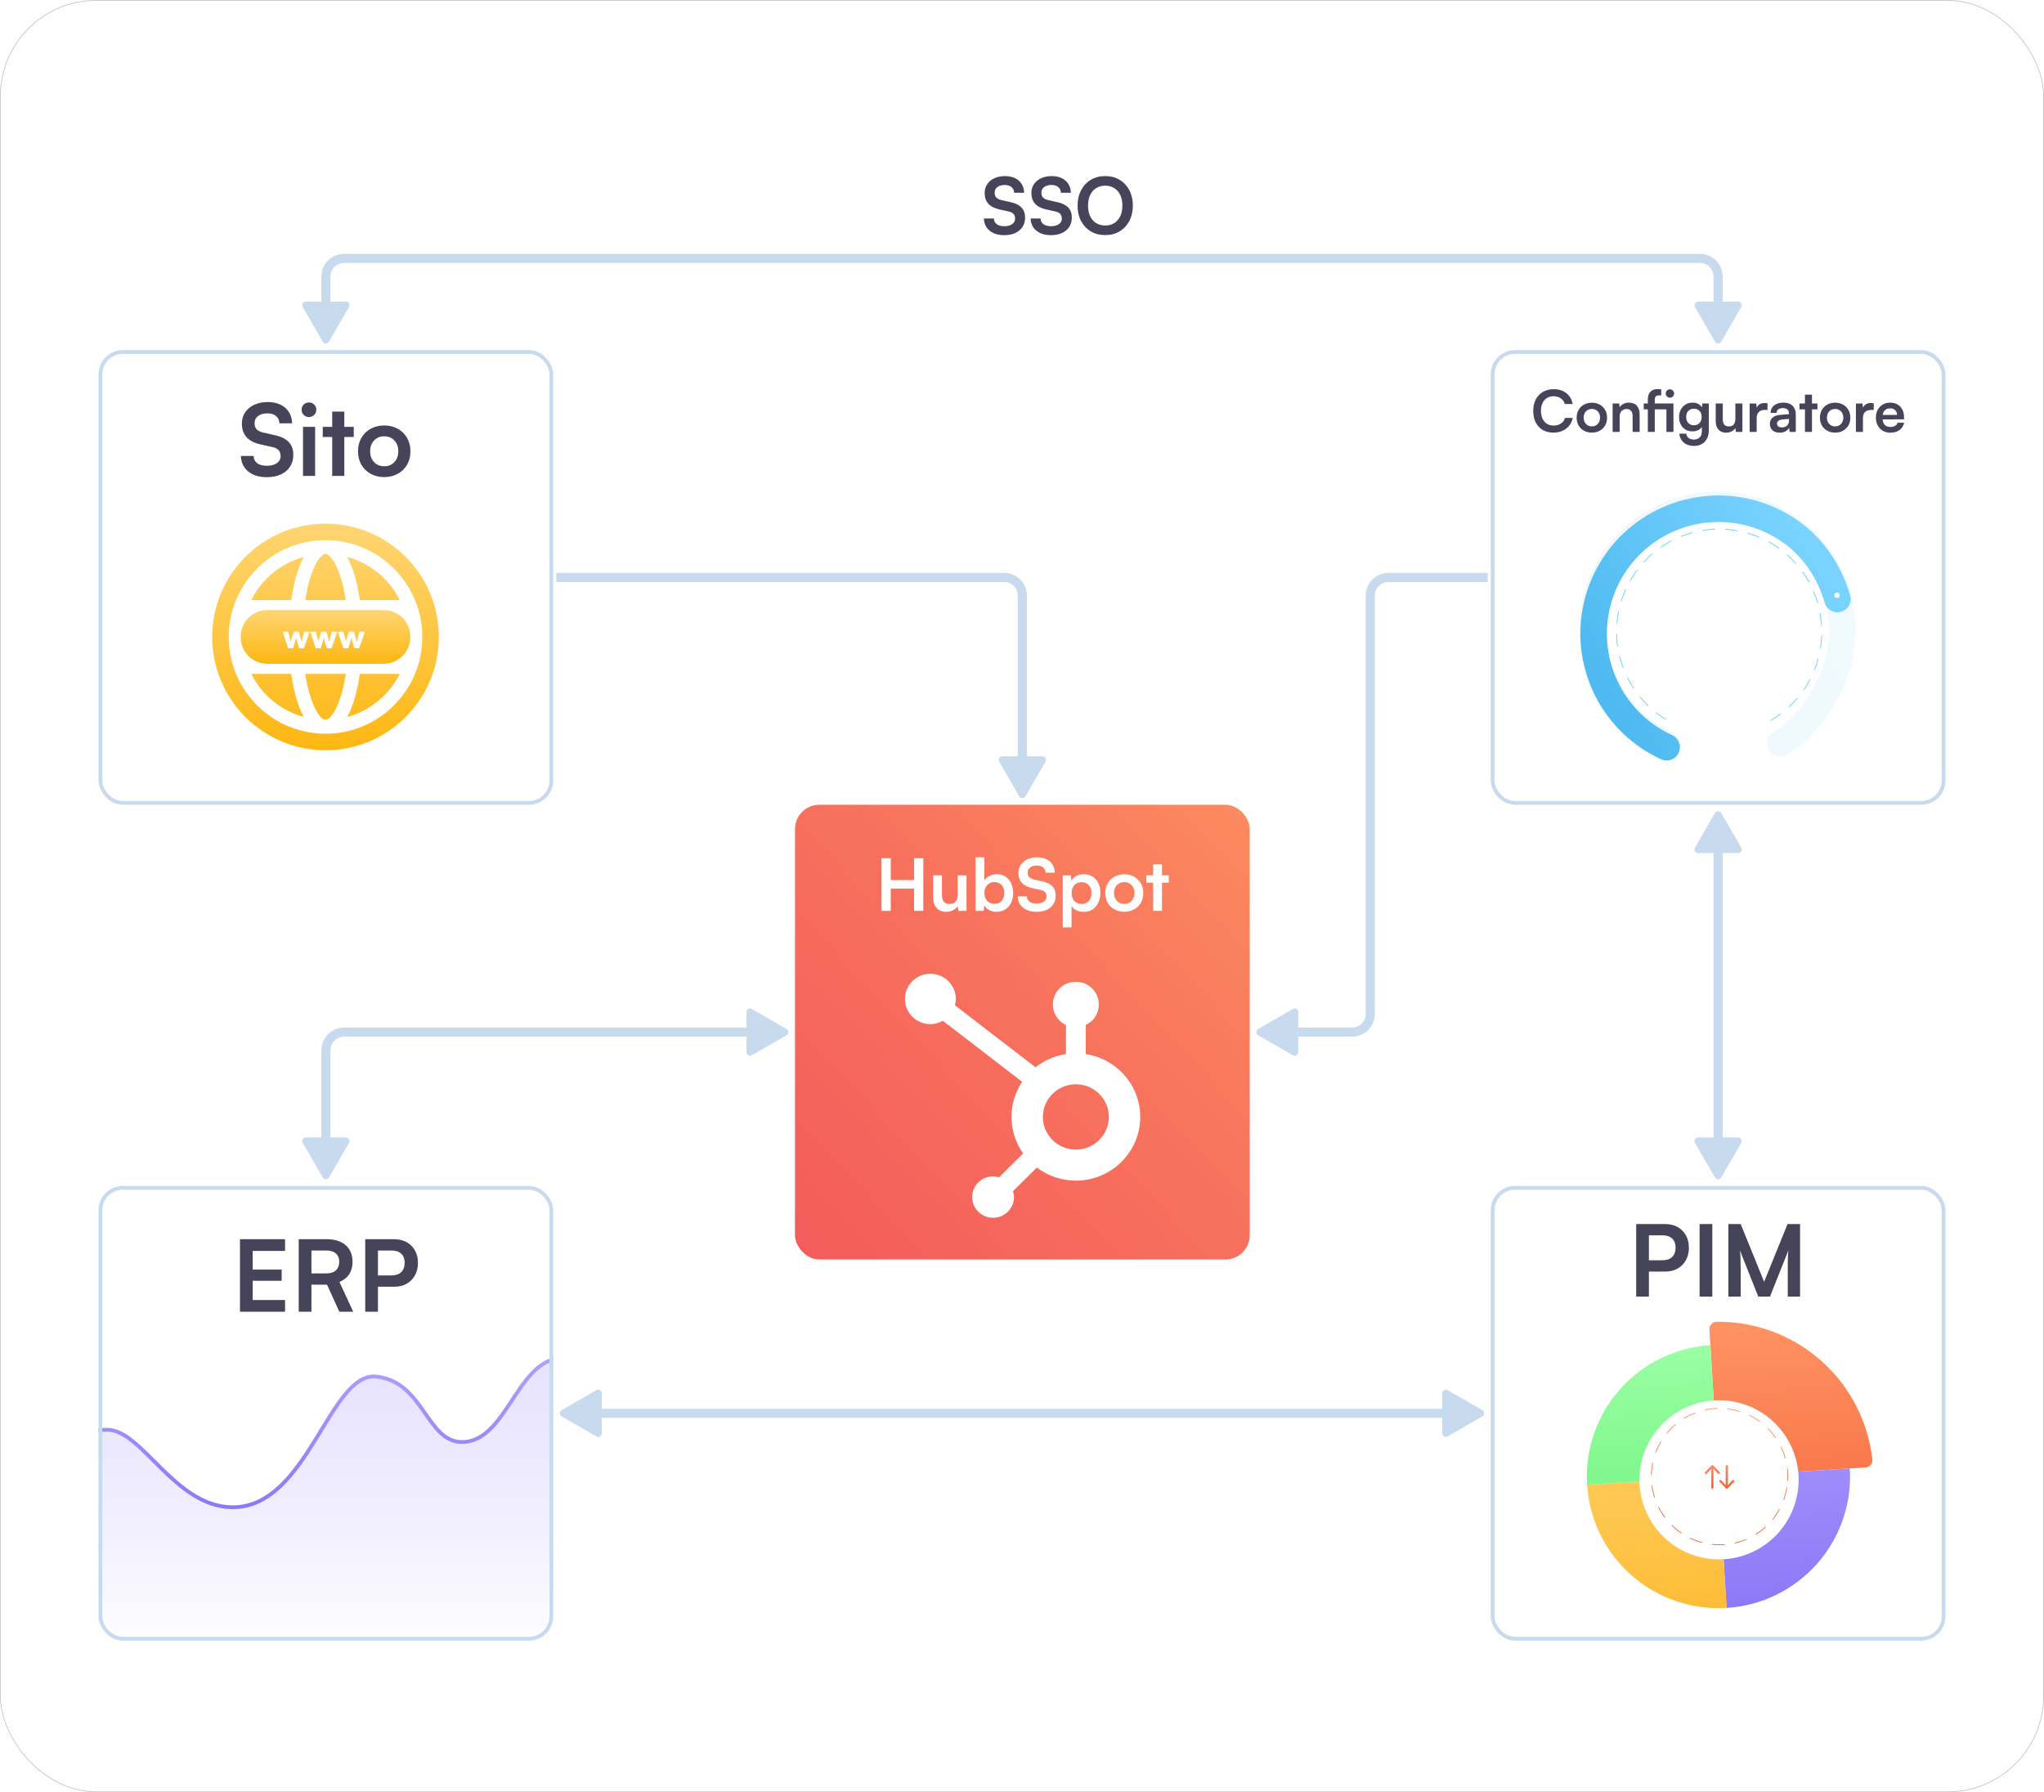 <svg width="2697" height="2365" viewBox="0 0 2697 2365" fill="none" xmlns="http://www.w3.org/2000/svg">
<rect x="0.5" y="0.5" width="2696" height="2364" rx="126.5" fill="white"/>
<rect x="0.5" y="0.5" width="2696" height="2364" rx="126.5" stroke="#C5C5C5"/>
<rect x="1049" y="1062" width="600" height="600" rx="32" fill="url(#paint0_linear_1558_1051)"/>
<path d="M1175.32 1202H1163.16V1132.55H1175.32V1161.34H1206.1V1132.55H1218.26V1202H1206.1V1172.55H1175.32V1202ZM1263.69 1155.07H1275.28V1202H1264.54L1263.69 1195.73C1262.3 1197.95 1260.21 1199.75 1257.42 1201.14C1254.63 1202.54 1251.66 1203.24 1248.49 1203.24C1243.11 1203.24 1238.89 1201.52 1235.85 1198.1C1232.81 1194.68 1231.29 1190.12 1231.29 1184.42V1155.07H1242.88V1180.34C1242.88 1184.77 1243.74 1187.97 1245.45 1189.93C1247.16 1191.9 1249.63 1192.88 1252.86 1192.88C1256.53 1192.88 1259.26 1191.8 1261.03 1189.65C1262.8 1187.43 1263.69 1184.11 1263.69 1179.67V1155.07ZM1297.99 1202H1287.25V1131.32H1298.84V1161.91C1300.36 1159.25 1302.58 1157.22 1305.49 1155.83C1308.4 1154.37 1311.67 1153.64 1315.28 1153.64C1319.77 1153.64 1323.6 1154.72 1326.77 1156.87C1330 1158.96 1332.47 1161.91 1334.18 1165.71C1335.95 1169.51 1336.84 1173.91 1336.84 1178.91C1336.84 1183.66 1335.92 1187.88 1334.09 1191.55C1332.25 1195.22 1329.65 1198.1 1326.3 1200.19C1322.94 1202.22 1319.01 1203.24 1314.52 1203.24C1311.03 1203.24 1307.87 1202.47 1305.02 1200.95C1302.23 1199.43 1300.14 1197.34 1298.75 1194.68L1297.99 1202ZM1298.94 1178.34C1298.94 1181.13 1299.47 1183.63 1300.55 1185.85C1301.63 1188 1303.15 1189.68 1305.11 1190.88C1307.14 1192.02 1309.48 1192.59 1312.14 1192.59C1314.86 1192.59 1317.21 1191.99 1319.17 1190.79C1321.13 1189.59 1322.62 1187.91 1323.64 1185.75C1324.65 1183.6 1325.16 1181.13 1325.16 1178.34C1325.16 1175.56 1324.65 1173.09 1323.64 1170.93C1322.62 1168.78 1321.13 1167.1 1319.17 1165.9C1317.21 1164.63 1314.86 1164 1312.14 1164C1309.48 1164 1307.14 1164.63 1305.11 1165.9C1303.15 1167.1 1301.63 1168.78 1300.55 1170.93C1299.47 1173.02 1298.94 1175.49 1298.94 1178.34ZM1343.79 1151.93C1343.79 1147.88 1344.83 1144.3 1346.92 1141.2C1349.01 1138.1 1351.9 1135.69 1355.57 1133.98C1359.31 1132.21 1363.61 1131.32 1368.49 1131.32C1373.18 1131.32 1377.23 1132.14 1380.65 1133.79C1384.13 1135.44 1386.82 1137.78 1388.72 1140.82C1390.69 1143.86 1391.73 1147.47 1391.86 1151.65H1379.7C1379.57 1148.67 1378.5 1146.36 1376.47 1144.71C1374.44 1143 1371.72 1142.15 1368.3 1142.15C1364.56 1142.15 1361.55 1143 1359.27 1144.71C1357.06 1146.36 1355.95 1148.64 1355.95 1151.55C1355.95 1154.02 1356.61 1155.99 1357.94 1157.44C1359.34 1158.84 1361.49 1159.88 1364.4 1160.58L1375.33 1163.05C1381.28 1164.32 1385.72 1166.5 1388.63 1169.6C1391.54 1172.64 1393 1176.76 1393 1181.95C1393 1186.2 1391.95 1189.93 1389.86 1193.16C1387.77 1196.39 1384.8 1198.9 1380.93 1200.67C1377.13 1202.38 1372.67 1203.24 1367.54 1203.24C1362.66 1203.24 1358.39 1202.41 1354.71 1200.76C1351.04 1199.05 1348.16 1196.68 1346.07 1193.64C1344.04 1190.6 1342.97 1187.02 1342.84 1182.9H1355C1355.06 1185.82 1356.2 1188.13 1358.42 1189.84C1360.7 1191.49 1363.77 1192.31 1367.63 1192.31C1371.69 1192.31 1374.89 1191.49 1377.23 1189.84C1379.64 1188.13 1380.84 1185.88 1380.84 1183.09C1380.84 1180.69 1380.21 1178.79 1378.94 1177.39C1377.67 1175.94 1375.61 1174.92 1372.76 1174.35L1361.74 1171.88C1355.85 1170.62 1351.39 1168.34 1348.35 1165.04C1345.31 1161.69 1343.79 1157.32 1343.79 1151.93ZM1402.29 1223.76V1155.07H1413.02L1413.78 1162.19C1415.18 1159.47 1417.33 1157.38 1420.24 1155.92C1423.16 1154.4 1426.36 1153.64 1429.84 1153.64C1434.34 1153.64 1438.2 1154.66 1441.43 1156.68C1444.72 1158.71 1447.29 1161.53 1449.12 1165.14C1450.96 1168.75 1451.88 1173.02 1451.88 1177.96C1451.88 1182.84 1451.02 1187.18 1449.31 1190.98C1447.6 1194.78 1445.1 1197.79 1441.81 1200C1438.58 1202.16 1434.62 1203.24 1429.93 1203.24C1426.45 1203.24 1423.25 1202.57 1420.34 1201.24C1417.49 1199.91 1415.34 1198.07 1413.88 1195.73V1223.76H1402.29ZM1413.97 1178.53C1413.97 1181.32 1414.51 1183.79 1415.59 1185.94C1416.67 1188.1 1418.19 1189.81 1420.15 1191.07C1422.18 1192.28 1424.52 1192.88 1427.18 1192.88C1429.9 1192.88 1432.25 1192.28 1434.21 1191.07C1436.17 1189.81 1437.66 1188.1 1438.67 1185.94C1439.69 1183.79 1440.19 1181.32 1440.19 1178.53C1440.19 1175.75 1439.69 1173.28 1438.67 1171.12C1437.66 1168.97 1436.17 1167.29 1434.21 1166.09C1432.25 1164.82 1429.9 1164.19 1427.18 1164.19C1424.52 1164.19 1422.18 1164.79 1420.15 1165.99C1418.19 1167.2 1416.67 1168.88 1415.59 1171.03C1414.51 1173.18 1413.97 1175.68 1413.97 1178.53ZM1458.35 1178.44C1458.35 1173.56 1459.43 1169.29 1461.58 1165.61C1463.74 1161.88 1466.71 1158.96 1470.51 1156.87C1474.31 1154.78 1478.62 1153.74 1483.43 1153.74C1488.31 1153.74 1492.62 1154.78 1496.35 1156.87C1500.15 1158.96 1503.13 1161.88 1505.28 1165.61C1507.44 1169.29 1508.51 1173.56 1508.51 1178.44C1508.51 1183.32 1507.44 1187.62 1505.28 1191.36C1503.13 1195.03 1500.15 1197.91 1496.35 1200C1492.62 1202.09 1488.31 1203.14 1483.43 1203.14C1478.62 1203.14 1474.31 1202.09 1470.51 1200C1466.71 1197.91 1463.74 1195.03 1461.58 1191.36C1459.43 1187.62 1458.35 1183.32 1458.35 1178.44ZM1469.94 1178.44C1469.94 1181.29 1470.51 1183.79 1471.65 1185.94C1472.86 1188.1 1474.44 1189.78 1476.4 1190.98C1478.43 1192.18 1480.77 1192.78 1483.43 1192.78C1486.09 1192.78 1488.44 1192.18 1490.46 1190.98C1492.49 1189.78 1494.07 1188.1 1495.21 1185.94C1496.35 1183.79 1496.92 1181.29 1496.92 1178.44C1496.92 1175.53 1496.35 1173.02 1495.21 1170.93C1494.07 1168.78 1492.49 1167.1 1490.46 1165.9C1488.44 1164.7 1486.09 1164.09 1483.43 1164.09C1480.77 1164.09 1478.43 1164.7 1476.4 1165.9C1474.44 1167.1 1472.86 1168.78 1471.65 1170.93C1470.51 1173.02 1469.94 1175.53 1469.94 1178.44ZM1512.58 1155.07H1542.22V1164.76H1512.58V1155.07ZM1533.2 1202H1521.61V1140.44H1533.2V1202Z" fill="white"/>
<g clip-path="url(#clip0_1558_1051)">
<path fill-rule="evenodd" clip-rule="evenodd" d="M1419.56 1517.01C1395.51 1517.01 1376.02 1497.72 1376.02 1473.92C1376.02 1450.12 1395.51 1430.82 1419.56 1430.82C1443.62 1430.82 1463.11 1450.12 1463.11 1473.92C1463.11 1497.72 1443.62 1517.01 1419.56 1517.01ZM1432.6 1390.95V1352.62C1442.71 1347.89 1449.8 1337.77 1449.8 1326.02V1325.13C1449.8 1308.92 1436.39 1295.66 1420.01 1295.66H1419.12C1402.73 1295.66 1389.33 1308.92 1389.33 1325.13V1326.02C1389.33 1337.77 1396.41 1347.89 1406.52 1352.62V1390.95C1391.47 1393.26 1377.71 1399.4 1366.37 1408.44L1260 1326.57C1260.71 1323.9 1261.2 1321.15 1261.2 1318.27C1261.22 1299.91 1246.2 1285 1227.64 1284.97C1209.09 1284.95 1194.02 1299.82 1194 1318.18C1193.98 1336.55 1209 1351.45 1227.56 1351.48C1233.6 1351.48 1239.2 1349.78 1244.11 1347.02L1348.73 1427.57C1339.84 1440.86 1334.62 1456.78 1334.62 1473.92C1334.62 1491.86 1340.35 1508.46 1350.03 1522.11L1318.21 1553.6C1315.7 1552.85 1313.09 1552.33 1310.33 1552.33C1295.08 1552.33 1282.71 1564.56 1282.71 1579.65C1282.71 1594.74 1295.08 1606.97 1310.33 1606.97C1325.58 1606.97 1337.94 1594.74 1337.94 1579.65C1337.94 1576.92 1337.41 1574.34 1336.65 1571.85L1368.13 1540.7C1382.41 1551.49 1400.2 1557.97 1419.56 1557.97C1466.48 1557.97 1504.5 1520.34 1504.5 1473.92C1504.5 1431.89 1473.3 1397.18 1432.6 1390.95Z" fill="white"/>
</g>
<g clip-path="url(#clip1_1558_1051)">
<rect x="130" y="1565" width="600" height="600" rx="32" fill="white"/>
<path d="M376.109 1731H316.635V1635.24H376.109V1650.7H327.508L333.403 1645.33V1675.32H371.655V1690.13H333.403V1720.91L327.508 1715.54H376.109V1731ZM410.929 1731H394.161V1635.24H430.71C441.539 1635.24 449.967 1637.86 455.993 1643.1C462.106 1648.34 465.163 1655.67 465.163 1665.11C465.163 1671.48 463.678 1676.94 460.709 1681.48C457.827 1685.94 453.547 1689.34 447.871 1691.7L466.08 1731H447.74L431.496 1695.24H410.929V1731ZM410.929 1650.17V1680.43H430.71C436.037 1680.43 440.185 1679.08 443.155 1676.37C446.124 1673.67 447.609 1669.91 447.609 1665.11C447.609 1660.3 446.124 1656.64 443.155 1654.1C440.185 1651.48 436.037 1650.17 430.71 1650.17H410.929ZM498.689 1635.24V1731H481.921V1635.24H498.689ZM519.78 1697.99H494.628V1683.05H516.243C522.007 1683.05 526.373 1681.61 529.343 1678.73C532.399 1675.76 533.928 1671.66 533.928 1666.42C533.928 1661.18 532.399 1657.16 529.343 1654.36C526.373 1651.57 522.094 1650.17 516.505 1650.17H493.056V1635.24H519.78C526.242 1635.24 531.832 1636.55 536.548 1639.17C541.264 1641.79 544.932 1645.46 547.552 1650.17C550.172 1654.8 551.482 1660.26 551.482 1666.55C551.482 1672.66 550.172 1678.12 547.552 1682.92C544.932 1687.64 541.264 1691.35 536.548 1694.06C531.832 1696.68 526.242 1697.99 519.78 1697.99Z" fill="#454459"/>
<path d="M141.912 1887.1C87 1887.1 38 1929.54 38 1929.54V2183H822V1833.13C822 1833.13 796.52 1803.3 756.227 1793.64C683.602 1776.23 673.466 1903.34 609.667 1903.34C562.805 1903.34 559.568 1823.91 497.084 1816.67C434.6 1809.43 406.414 1991.83 305.685 1989.78C230.228 1988.24 184.347 1887.1 141.912 1887.1Z" fill="url(#paint1_linear_1558_1051)"/>
<path d="M39 1928.67C39 1928.67 86.712 1886.72 141.645 1886.72C187.365 1886.72 229.996 1987.45 305.483 1988.98C406.251 1991.03 434.448 1809.36 496.956 1816.58C559.465 1823.79 562.703 1902.9 609.583 1902.9C673.408 1902.9 683.548 1776.29 756.202 1793.63C796.51 1803.25 822 1832.96 822 1832.96" stroke="url(#paint2_linear_1558_1051)" stroke-width="5" stroke-linecap="round"/>
</g>
<rect x="132.5" y="1567.5" width="595" height="595" rx="29.5" stroke="#C8DAEE" stroke-width="5"/>
<rect x="132.5" y="464.5" width="595" height="595" rx="29.5" fill="white"/>
<rect x="132.5" y="464.5" width="595" height="595" rx="29.5" stroke="#C8DAEE" stroke-width="5"/>
<path d="M319.141 558.963C319.141 553.374 320.582 548.439 323.464 544.16C326.346 539.881 330.319 536.562 335.385 534.204C340.537 531.759 346.476 530.536 353.201 530.536C359.663 530.536 365.253 531.671 369.969 533.942C374.772 536.213 378.484 539.444 381.104 543.636C383.811 547.828 385.252 552.806 385.427 558.57H368.659C368.484 554.465 366.999 551.278 364.205 549.007C361.41 546.649 357.655 545.47 352.939 545.47C347.786 545.47 343.638 546.649 340.494 549.007C337.437 551.278 335.909 554.422 335.909 558.439C335.909 561.845 336.826 564.552 338.66 566.561C340.581 568.482 343.55 569.923 347.568 570.884L362.633 574.29C370.842 576.037 376.955 579.05 380.973 583.329C384.99 587.521 386.999 593.198 386.999 600.359C386.999 606.21 385.558 611.363 382.676 615.817C379.794 620.271 375.689 623.721 370.362 626.166C365.122 628.524 358.965 629.703 351.891 629.703C345.166 629.703 339.271 628.568 334.206 626.297C329.14 623.939 325.167 620.664 322.285 616.472C319.49 612.28 318.005 607.346 317.831 601.669H334.599C334.686 605.686 336.258 608.874 339.315 611.232C342.459 613.503 346.694 614.638 352.022 614.638C357.611 614.638 362.021 613.503 365.253 611.232C368.571 608.874 370.231 605.774 370.231 601.931C370.231 598.612 369.357 595.992 367.611 594.071C365.864 592.062 363.026 590.665 359.096 589.879L343.9 586.473C335.778 584.726 329.621 581.582 325.429 577.041C321.237 572.412 319.141 566.386 319.141 558.963ZM399.81 628V563.286H415.792V628H399.81ZM407.67 550.317C404.963 550.317 402.648 549.4 400.727 547.566C398.893 545.645 397.976 543.33 397.976 540.623C397.976 537.916 398.893 535.645 400.727 533.811C402.648 531.977 404.963 531.06 407.67 531.06C410.377 531.06 412.648 531.977 414.482 533.811C416.403 535.645 417.364 537.916 417.364 540.623C417.364 543.33 416.403 545.645 414.482 547.566C412.648 549.4 410.377 550.317 407.67 550.317ZM425.885 563.286H466.757V576.648H425.885V563.286ZM454.312 628H438.33V543.112H454.312V628ZM472.385 595.512C472.385 588.787 473.87 582.892 476.839 577.827C479.808 572.674 483.913 568.657 489.153 565.775C494.393 562.893 500.332 561.452 506.969 561.452C513.694 561.452 519.632 562.893 524.785 565.775C530.025 568.657 534.13 572.674 537.099 577.827C540.068 582.892 541.553 588.787 541.553 595.512C541.553 602.237 540.068 608.175 537.099 613.328C534.13 618.393 530.025 622.367 524.785 625.249C519.632 628.131 513.694 629.572 506.969 629.572C500.332 629.572 494.393 628.131 489.153 625.249C483.913 622.367 479.808 618.393 476.839 613.328C473.87 608.175 472.385 602.237 472.385 595.512ZM488.367 595.512C488.367 599.442 489.153 602.892 490.725 605.861C492.384 608.83 494.568 611.145 497.275 612.804C500.07 614.463 503.301 615.293 506.969 615.293C510.637 615.293 513.868 614.463 516.663 612.804C519.458 611.145 521.641 608.83 523.213 605.861C524.785 602.892 525.571 599.442 525.571 595.512C525.571 591.495 524.785 588.045 523.213 585.163C521.641 582.194 519.458 579.879 516.663 578.22C513.868 576.561 510.637 575.731 506.969 575.731C503.301 575.731 500.07 576.561 497.275 578.22C494.568 579.879 492.384 582.194 490.725 585.163C489.153 588.045 488.367 591.495 488.367 595.512Z" fill="#454459"/>
<g clip-path="url(#clip2_1558_1051)" filter="url(#filter0_i_1558_1051)">
<path d="M429.511 996.022C512.083 996.022 579.022 929.083 579.022 846.511C579.022 763.938 512.083 697 429.511 697C346.938 697 280 763.938 280 846.511C280 929.083 346.938 996.022 429.511 996.022Z" fill="url(#paint3_linear_1558_1051)"/>
<path d="M550.108 888.524C554.697 875.359 557.218 861.225 557.218 846.509C557.218 831.792 554.719 817.658 550.108 804.493C550 804.105 549.871 803.717 549.699 803.351C531.966 754.117 484.779 718.803 429.491 718.803C374.203 718.803 327.038 754.096 309.305 803.329C309.154 803.696 309.003 804.084 308.895 804.471C304.306 817.636 301.785 831.771 301.785 846.487C301.785 861.203 304.285 875.338 308.895 888.503C309.003 888.89 309.132 889.278 309.305 889.644C327.038 938.878 374.224 974.193 429.512 974.193C484.801 974.193 531.987 938.878 549.72 889.644C549.892 889.278 550.022 888.89 550.129 888.503L550.108 888.524ZM429.512 955.921C424.643 955.921 416.8 947.109 410.25 927.458C407.083 917.978 404.562 907.054 402.709 895.182H456.316C454.485 907.054 451.942 917.956 448.775 927.458C442.225 947.13 434.382 955.921 429.512 955.921ZM429.512 737.096C434.382 737.096 442.225 745.908 448.775 765.559C451.942 775.039 454.463 785.963 456.316 797.835H402.709C404.54 785.963 407.083 775.06 410.25 765.559C416.8 745.887 424.643 737.096 429.512 737.096ZM527.484 797.835H474.803C471.55 775.384 465.969 755.238 458.126 740.909C488.507 749.14 513.673 770.169 527.484 797.835ZM400.92 740.909C393.077 755.238 387.497 775.384 384.243 797.835H331.562C345.374 770.169 370.54 749.14 400.92 740.909ZM331.541 895.182H384.222C387.475 917.633 393.056 937.779 400.899 952.108C370.518 943.855 345.352 922.848 331.541 895.182ZM458.105 952.108C465.948 937.779 471.528 917.633 474.782 895.182H527.463C513.651 922.848 488.485 943.877 458.105 952.108Z" fill="white"/>
<path d="M506.39 811.066H352.591C333.254 811.066 317.578 826.742 317.578 846.079V846.92C317.578 866.257 333.254 881.933 352.591 881.933H506.39C525.727 881.933 541.403 866.257 541.403 846.92V846.079C541.403 826.742 525.727 811.066 506.39 811.066Z" fill="url(#paint4_linear_1558_1051)"/>
<path d="M380.144 861.506L373.089 839.595H380.188L382.203 846.738C382.729 848.622 383.211 850.77 383.562 852.961C383.956 850.638 384.175 849.806 385.139 846.738L387.374 839.595H394.298L396.358 846.738C396.577 847.483 397.629 851.558 397.848 852.961C398.111 851.383 399.162 847.527 399.381 846.738L401.485 839.595H408.628L400.959 861.506H394.693L392.589 854.538C391.494 850.945 390.924 848.359 390.792 847.439C390.617 848.359 390.223 850.068 388.82 854.67L386.717 861.506H380.144ZM416.562 861.506L409.506 839.595H416.606L418.621 846.738C419.147 848.622 419.629 850.77 419.98 852.961C420.374 850.638 420.593 849.806 421.557 846.738L423.792 839.595H430.716L432.776 846.738C432.995 847.483 434.046 851.558 434.266 852.961C434.528 851.383 435.58 847.527 435.799 846.738L437.903 839.595H445.046L437.377 861.506H431.11L429.007 854.538C427.911 850.945 427.342 848.359 427.21 847.439C427.035 848.359 426.641 850.068 425.238 854.67L423.135 861.506H416.562ZM452.98 861.506L445.924 839.595H453.023L455.039 846.738C455.565 848.622 456.047 850.77 456.398 852.961C456.792 850.638 457.011 849.806 457.975 846.738L460.21 839.595H467.134L469.194 846.738C469.413 847.483 470.464 851.558 470.683 852.961C470.946 851.383 471.998 847.527 472.217 846.738L474.321 839.595H481.463L473.795 861.506H467.528L465.425 854.538C464.329 850.945 463.76 848.359 463.628 847.439C463.453 848.359 463.059 850.068 461.656 854.67L459.553 861.506H452.98Z" fill="white"/>
</g>
<path d="M1299.22 254.719C1299.22 250.324 1300.36 246.445 1302.62 243.08C1304.89 239.715 1308.01 237.106 1312 235.252C1316.05 233.329 1320.72 232.368 1326 232.368C1331.09 232.368 1335.48 233.261 1339.19 235.046C1342.96 236.831 1345.88 239.372 1347.94 242.668C1350.07 245.964 1351.2 249.878 1351.34 254.41H1338.16C1338.02 251.183 1336.85 248.676 1334.66 246.891C1332.46 245.037 1329.51 244.11 1325.8 244.11C1321.75 244.11 1318.49 245.037 1316.01 246.891C1313.61 248.676 1312.41 251.148 1312.41 254.307C1312.41 256.985 1313.13 259.114 1314.57 260.693C1316.08 262.204 1318.42 263.337 1321.58 264.092L1333.42 266.77C1339.87 268.143 1344.68 270.512 1347.84 273.877C1351 277.173 1352.58 281.636 1352.58 287.267C1352.58 291.868 1351.45 295.919 1349.18 299.421C1346.91 302.923 1343.69 305.635 1339.5 307.558C1335.38 309.412 1330.54 310.339 1324.97 310.339C1319.69 310.339 1315.05 309.446 1311.07 307.661C1307.09 305.807 1303.96 303.232 1301.7 299.936C1299.5 296.64 1298.33 292.76 1298.19 288.297H1311.38C1311.45 291.456 1312.68 293.962 1315.09 295.816C1317.56 297.601 1320.89 298.494 1325.08 298.494C1329.47 298.494 1332.94 297.601 1335.48 295.816C1338.09 293.962 1339.39 291.524 1339.39 288.503C1339.39 285.894 1338.71 283.834 1337.33 282.323C1335.96 280.744 1333.73 279.645 1330.64 279.027L1318.69 276.349C1312.31 274.976 1307.46 272.504 1304.17 268.933C1300.87 265.294 1299.22 260.556 1299.22 254.719ZM1360.88 254.719C1360.88 250.324 1362.02 246.445 1364.28 243.08C1366.55 239.715 1369.67 237.106 1373.66 235.252C1377.71 233.329 1382.38 232.368 1387.66 232.368C1392.74 232.368 1397.14 233.261 1400.85 235.046C1404.62 236.831 1407.54 239.372 1409.6 242.668C1411.73 245.964 1412.86 249.878 1413 254.41H1399.82C1399.68 251.183 1398.51 248.676 1396.32 246.891C1394.12 245.037 1391.17 244.11 1387.46 244.11C1383.41 244.11 1380.14 245.037 1377.67 246.891C1375.27 248.676 1374.07 251.148 1374.07 254.307C1374.07 256.985 1374.79 259.114 1376.23 260.693C1377.74 262.204 1380.08 263.337 1383.23 264.092L1395.08 266.77C1401.53 268.143 1406.34 270.512 1409.5 273.877C1412.66 277.173 1414.24 281.636 1414.24 287.267C1414.24 291.868 1413.1 295.919 1410.84 299.421C1408.57 302.923 1405.34 305.635 1401.16 307.558C1397.04 309.412 1392.2 310.339 1386.63 310.339C1381.35 310.339 1376.71 309.446 1372.73 307.661C1368.75 305.807 1365.62 303.232 1363.36 299.936C1361.16 296.64 1359.99 292.76 1359.85 288.297H1373.04C1373.11 291.456 1374.34 293.962 1376.75 295.816C1379.22 297.601 1382.55 298.494 1386.74 298.494C1391.13 298.494 1394.6 297.601 1397.14 295.816C1399.75 293.962 1401.05 291.524 1401.05 288.503C1401.05 285.894 1400.37 283.834 1398.99 282.323C1397.62 280.744 1395.39 279.645 1392.3 279.027L1380.35 276.349C1373.96 274.976 1369.12 272.504 1365.83 268.933C1362.53 265.294 1360.88 260.556 1360.88 254.719ZM1494.76 271.302C1494.76 278.924 1493.22 285.688 1490.13 291.593C1487.04 297.43 1482.75 301.996 1477.25 305.292C1471.76 308.588 1465.41 310.236 1458.2 310.236C1451.06 310.236 1444.74 308.588 1439.25 305.292C1433.75 301.996 1429.46 297.43 1426.37 291.593C1423.35 285.756 1421.84 279.027 1421.84 271.405C1421.84 263.714 1423.38 256.951 1426.47 251.114C1429.56 245.209 1433.82 240.608 1439.25 237.312C1444.74 234.016 1451.09 232.368 1458.3 232.368C1465.51 232.368 1471.83 234.016 1477.25 237.312C1482.75 240.608 1487.04 245.174 1490.13 251.011C1493.22 256.848 1494.76 263.611 1494.76 271.302ZM1480.96 271.302C1480.96 265.946 1480.03 261.311 1478.18 257.397C1476.33 253.483 1473.72 250.462 1470.35 248.333C1466.99 246.136 1462.97 245.037 1458.3 245.037C1453.7 245.037 1449.68 246.136 1446.25 248.333C1442.88 250.462 1440.28 253.483 1438.42 257.397C1436.57 261.311 1435.64 265.946 1435.64 271.302C1435.64 276.658 1436.57 281.327 1438.42 285.31C1440.28 289.224 1442.88 292.245 1446.25 294.374C1449.68 296.503 1453.7 297.567 1458.3 297.567C1462.97 297.567 1466.99 296.503 1470.35 294.374C1473.72 292.177 1476.33 289.121 1478.18 285.207C1480.03 281.224 1480.96 276.589 1480.96 271.302Z" fill="#454459"/>
<rect x="1969.5" y="1567.5" width="595" height="595" rx="29.5" fill="white"/>
<rect x="1969.5" y="1567.5" width="595" height="595" rx="29.5" stroke="#C8DAEE" stroke-width="5"/>
<path d="M2175.66 1615.24V1711H2158.89V1615.24H2175.66ZM2196.75 1677.99H2171.6V1663.05H2193.21C2198.98 1663.05 2203.34 1661.61 2206.31 1658.73C2209.37 1655.76 2210.9 1651.66 2210.9 1646.42C2210.9 1641.18 2209.37 1637.16 2206.31 1634.36C2203.34 1631.57 2199.07 1630.17 2193.48 1630.17H2170.03V1615.24H2196.75C2203.21 1615.24 2208.8 1616.55 2213.52 1619.17C2218.24 1621.79 2221.9 1625.46 2224.52 1630.17C2227.14 1634.8 2228.45 1640.26 2228.45 1646.55C2228.45 1652.66 2227.14 1658.12 2224.52 1662.92C2221.9 1667.64 2218.24 1671.35 2213.52 1674.06C2208.8 1676.68 2203.21 1677.99 2196.75 1677.99ZM2259.33 1615.24V1711H2242.56V1615.24H2259.33ZM2296.8 1711H2280.55V1615.24H2296.8L2327.71 1691.48L2358.63 1615.24H2375.14V1711H2358.89V1681.52C2358.89 1676.72 2358.89 1672.7 2358.89 1669.47C2358.89 1666.15 2358.94 1663.36 2359.02 1661.09C2359.11 1658.82 2359.2 1656.81 2359.28 1655.06C2359.37 1653.32 2359.55 1651.57 2359.81 1649.82L2335.44 1711H2319.98L2295.75 1649.95C2296.19 1652.84 2296.45 1656.5 2296.54 1660.96C2296.71 1665.41 2296.8 1670.65 2296.8 1676.68V1711Z" fill="#454459"/>
<path d="M2461.36 1936.49C2466.87 1936.15 2471.09 1931.4 2470.48 1925.91C2467.89 1902.62 2461.31 1879.92 2451.01 1858.81C2439.23 1834.71 2422.83 1813.16 2402.73 1795.4C2382.63 1777.64 2359.22 1764.01 2333.85 1755.29C2311.64 1747.66 2288.3 1743.92 2264.87 1744.22C2259.35 1744.29 2255.15 1749.06 2255.49 1754.57L2266.85 1938.48C2267.19 1944 2271.93 1948.19 2277.45 1947.85L2461.36 1936.49Z" fill="url(#paint5_linear_1558_1051)"/>
<path d="M2278.17 2121.81C2324.14 2118.98 2367.11 2097.99 2397.61 2063.47C2428.11 2028.96 2443.65 1983.74 2440.81 1937.76L2267.46 1948.46L2278.17 2121.81Z" fill="url(#paint6_linear_1558_1051)"/>
<path d="M2094.11 1959.17C2096.95 2005.14 2117.94 2048.11 2152.46 2078.61C2186.97 2109.11 2232.19 2124.65 2278.17 2121.81L2267.46 1948.46L2094.11 1959.17Z" fill="url(#paint7_linear_1558_1051)"/>
<path d="M2256.76 1775.11C2234 1776.52 2211.73 1782.4 2191.24 1792.41C2170.74 1802.42 2152.42 1816.37 2137.32 1833.46C2122.22 1850.55 2110.63 1870.45 2103.21 1892.02C2095.8 1913.59 2092.71 1936.4 2094.11 1959.17L2267.46 1948.46L2256.76 1775.11Z" fill="url(#paint8_linear_1558_1051)"/>
<g filter="url(#filter1_d_1558_1051)">
<circle cx="2268.23" cy="1948.77" r="105" transform="rotate(9.469 2268.23 1948.77)" fill="white"/>
</g>
<circle cx="2268.9" cy="1948.51" r="90" transform="rotate(9.469 2268.9 1948.51)" stroke="url(#paint9_linear_1558_1051)" stroke-linecap="round" stroke-dasharray="0 1 14 0 1 14"/>
<path d="M2258.35 1933.85L2249.97 1942.4C2249.69 1942.7 2249.51 1943.13 2249.51 1943.5C2249.51 1944.38 2250.1 1944.98 2250.97 1944.98C2251.4 1944.98 2251.73 1944.83 2252.01 1944.55L2255.47 1940.98L2258.14 1937.89L2257.97 1941.72V1963.06C2257.97 1963.94 2258.59 1964.55 2259.47 1964.55C2260.33 1964.55 2260.94 1963.94 2260.94 1963.06V1941.72L2260.79 1937.89L2263.45 1940.98L2266.92 1944.55C2267.2 1944.83 2267.52 1944.98 2267.95 1944.98C2268.81 1944.98 2269.41 1944.38 2269.41 1943.5C2269.41 1943.13 2269.25 1942.7 2268.95 1942.4L2260.58 1933.85C2259.96 1933.21 2258.99 1933.17 2258.35 1933.85ZM2279.52 1964.07L2287.89 1955.49C2288.19 1955.2 2288.35 1954.77 2288.35 1954.39C2288.35 1953.51 2287.76 1952.93 2286.89 1952.93C2286.46 1952.93 2286.15 1953.06 2285.86 1953.34L2282.41 1956.91L2279.74 1960.02L2279.89 1956.18V1934.85C2279.89 1933.99 2279.27 1933.36 2278.41 1933.36C2277.53 1933.36 2276.92 1933.99 2276.92 1934.85V1956.18L2277.08 1960.02L2274.41 1956.91L2270.96 1953.34C2270.67 1953.06 2270.34 1952.93 2269.93 1952.93C2269.06 1952.93 2268.45 1953.51 2268.45 1954.39C2268.45 1954.77 2268.63 1955.2 2268.93 1955.49L2277.3 1964.07C2277.91 1964.72 2278.87 1964.73 2279.52 1964.07Z" fill="url(#paint10_linear_1558_1051)"/>
<rect x="1969.5" y="464.5" width="595" height="595" rx="29.5" fill="white"/>
<rect x="1969.5" y="464.5" width="595" height="595" rx="29.5" stroke="#C8DAEE" stroke-width="5"/>
<path d="M2049.73 570.912C2044.31 570.912 2039.6 569.747 2035.6 567.416C2031.64 565.035 2028.55 561.716 2026.32 557.46C2024.15 553.153 2023.06 548.087 2023.06 542.26C2023.06 536.484 2024.17 531.443 2026.4 527.136C2028.68 522.829 2031.87 519.485 2035.98 517.104C2040.08 514.723 2044.82 513.532 2050.19 513.532C2054.6 513.532 2058.55 514.343 2062.04 515.964C2065.54 517.585 2068.43 519.865 2070.71 522.804C2072.99 525.692 2074.43 529.137 2075.04 533.14H2064.78C2063.82 529.897 2062.02 527.389 2059.38 525.616C2056.8 523.792 2053.63 522.88 2049.88 522.88C2046.54 522.88 2043.6 523.665 2041.07 525.236C2038.59 526.807 2036.66 529.036 2035.29 531.924C2033.92 534.812 2033.24 538.257 2033.24 542.26C2033.24 546.111 2033.92 549.505 2035.29 552.444C2036.66 555.332 2038.59 557.587 2041.07 559.208C2043.6 560.779 2046.54 561.564 2049.88 561.564C2053.68 561.564 2056.93 560.652 2059.61 558.828C2062.35 557.004 2064.17 554.547 2065.08 551.456H2075.19C2074.48 555.307 2072.94 558.701 2070.56 561.64C2068.23 564.579 2065.26 566.859 2061.66 568.48C2058.12 570.101 2054.14 570.912 2049.73 570.912ZM2080.34 551.152C2080.34 547.251 2081.21 543.831 2082.93 540.892C2084.65 537.903 2087.03 535.572 2090.07 533.9C2093.11 532.228 2096.56 531.392 2100.41 531.392C2104.31 531.392 2107.75 532.228 2110.74 533.9C2113.78 535.572 2116.17 537.903 2117.89 540.892C2119.61 543.831 2120.47 547.251 2120.47 551.152C2120.47 555.053 2119.61 558.499 2117.89 561.488C2116.17 564.427 2113.78 566.732 2110.74 568.404C2107.75 570.076 2104.31 570.912 2100.41 570.912C2096.56 570.912 2093.11 570.076 2090.07 568.404C2087.03 566.732 2084.65 564.427 2082.93 561.488C2081.21 558.499 2080.34 555.053 2080.34 551.152ZM2089.62 551.152C2089.62 553.432 2090.07 555.433 2090.98 557.156C2091.95 558.879 2093.21 560.221 2094.78 561.184C2096.41 562.147 2098.28 562.628 2100.41 562.628C2102.54 562.628 2104.41 562.147 2106.03 561.184C2107.65 560.221 2108.92 558.879 2109.83 557.156C2110.74 555.433 2111.2 553.432 2111.2 551.152C2111.2 548.821 2110.74 546.82 2109.83 545.148C2108.92 543.425 2107.65 542.083 2106.03 541.12C2104.41 540.157 2102.54 539.676 2100.41 539.676C2098.28 539.676 2096.41 540.157 2094.78 541.12C2093.21 542.083 2091.95 543.425 2090.98 545.148C2090.07 546.82 2089.62 548.821 2089.62 551.152ZM2137.09 570H2127.82V532.456H2136.41L2137.17 537.32C2138.33 535.445 2139.98 533.976 2142.11 532.912C2144.29 531.848 2146.64 531.316 2149.18 531.316C2153.89 531.316 2157.44 532.709 2159.82 535.496C2162.25 538.283 2163.47 542.083 2163.47 546.896V570H2154.19V549.1C2154.19 545.959 2153.48 543.628 2152.07 542.108C2150.65 540.537 2148.72 539.752 2146.29 539.752C2143.4 539.752 2141.15 540.664 2139.53 542.488C2137.9 544.312 2137.09 546.744 2137.09 549.784V570ZM2168.85 532.456H2208.07V540.208H2168.85V532.456ZM2191.96 513.836V521.74C2191.4 521.74 2190.84 521.74 2190.28 521.74C2189.78 521.74 2189.24 521.74 2188.69 521.74C2186.61 521.74 2185.22 522.297 2184.51 523.412C2183.8 524.527 2183.44 526.021 2183.44 527.896V570H2174.25V527.896C2174.25 524.451 2174.78 521.689 2175.84 519.612C2176.96 517.484 2178.48 515.939 2180.4 514.976C2182.38 513.963 2184.63 513.456 2187.17 513.456C2187.93 513.456 2188.71 513.481 2189.52 513.532C2190.33 513.583 2191.14 513.684 2191.96 513.836ZM2198.8 570V532.456H2208.07V570H2198.8ZM2203.43 524.78C2201.86 524.78 2200.54 524.248 2199.48 523.184C2198.42 522.12 2197.88 520.803 2197.88 519.232C2197.88 517.712 2198.42 516.42 2199.48 515.356C2200.54 514.292 2201.86 513.76 2203.43 513.76C2204.95 513.76 2206.24 514.292 2207.31 515.356C2208.37 516.42 2208.9 517.712 2208.9 519.232C2208.9 520.803 2208.37 522.12 2207.31 523.184C2206.24 524.248 2204.95 524.78 2203.43 524.78ZM2215.5 550.392C2215.5 546.744 2216.23 543.501 2217.7 540.664C2219.22 537.776 2221.32 535.496 2224.01 533.824C2226.7 532.152 2229.81 531.316 2233.36 531.316C2236.55 531.316 2239.29 532.025 2241.57 533.444C2243.85 534.812 2245.44 536.737 2246.35 539.22L2245.37 540.056L2246.13 532.456H2254.71V568.1C2254.71 572.255 2253.9 575.852 2252.28 578.892C2250.71 581.983 2248.46 584.339 2245.52 585.96C2242.63 587.632 2239.13 588.468 2235.03 588.468C2229.66 588.468 2225.25 587.024 2221.81 584.136C2218.36 581.248 2216.33 577.296 2215.73 572.28H2225C2225.3 574.712 2226.32 576.612 2228.04 577.98C2229.81 579.348 2232.14 580.032 2235.03 580.032C2238.22 580.032 2240.76 579.095 2242.63 577.22C2244.56 575.396 2245.52 572.913 2245.52 569.772V560.424L2246.58 561.412C2245.67 563.793 2244 565.693 2241.57 567.112C2239.13 568.531 2236.32 569.24 2233.13 569.24C2229.58 569.24 2226.49 568.429 2223.86 566.808C2221.22 565.187 2219.17 562.957 2217.7 560.12C2216.23 557.283 2215.5 554.04 2215.5 550.392ZM2224.85 550.164C2224.85 552.292 2225.25 554.192 2226.06 555.864C2226.92 557.485 2228.11 558.777 2229.63 559.74C2231.15 560.703 2232.93 561.184 2234.95 561.184C2237.08 561.184 2238.91 560.728 2240.43 559.816C2242 558.853 2243.19 557.561 2244 555.94C2244.86 554.268 2245.29 552.343 2245.29 550.164C2245.29 547.985 2244.88 546.111 2244.07 544.54C2243.26 542.919 2242.07 541.652 2240.5 540.74C2238.98 539.828 2237.13 539.372 2234.95 539.372C2232.88 539.372 2231.08 539.853 2229.56 540.816C2228.04 541.728 2226.87 542.995 2226.06 544.616C2225.25 546.237 2224.85 548.087 2224.85 550.164ZM2289.77 532.456H2299.04V570H2290.45L2289.77 564.984C2288.65 566.757 2286.98 568.201 2284.75 569.316C2282.52 570.431 2280.14 570.988 2277.61 570.988C2273.3 570.988 2269.93 569.62 2267.5 566.884C2265.07 564.148 2263.85 560.5 2263.85 555.94V532.456H2273.13V552.672C2273.13 556.219 2273.81 558.777 2275.18 560.348C2276.55 561.919 2278.52 562.704 2281.11 562.704C2284.04 562.704 2286.22 561.843 2287.64 560.12C2289.06 558.347 2289.77 555.687 2289.77 552.14V532.456ZM2332.18 532.304V540.892H2328.76C2325.36 540.892 2322.7 541.804 2320.78 543.628C2318.85 545.401 2317.89 548.112 2317.89 551.76V570H2308.62V532.532H2317.36L2318.12 540.284H2317.21C2317.71 537.801 2318.9 535.775 2320.78 534.204C2322.65 532.633 2325.08 531.848 2328.07 531.848C2328.73 531.848 2329.39 531.873 2330.05 531.924C2330.71 531.975 2331.42 532.101 2332.18 532.304ZM2348.14 570.988C2344.19 570.988 2341.05 569.924 2338.72 567.796C2336.44 565.617 2335.3 562.78 2335.3 559.284C2335.3 555.839 2336.49 553.103 2338.87 551.076C2341.3 548.999 2344.75 547.783 2349.21 547.428L2360.45 546.516V545.68C2360.45 543.957 2360.12 542.589 2359.47 541.576C2358.86 540.512 2357.97 539.752 2356.81 539.296C2355.64 538.789 2354.27 538.536 2352.7 538.536C2349.97 538.536 2347.86 539.093 2346.39 540.208C2344.92 541.272 2344.19 542.792 2344.19 544.768H2336.29C2336.29 542.032 2336.97 539.676 2338.34 537.7C2339.76 535.673 2341.73 534.103 2344.27 532.988C2346.85 531.873 2349.81 531.316 2353.16 531.316C2356.55 531.316 2359.47 531.924 2361.9 533.14C2364.33 534.305 2366.2 536.079 2367.52 538.46C2368.84 540.791 2369.5 543.704 2369.5 547.2V570H2361.37L2360.68 564.452C2359.87 566.377 2358.3 567.948 2355.97 569.164C2353.69 570.38 2351.08 570.988 2348.14 570.988ZM2351.11 563.996C2353.99 563.996 2356.27 563.185 2357.95 561.564C2359.67 559.943 2360.53 557.688 2360.53 554.8V552.824L2352.7 553.432C2349.81 553.685 2347.76 554.293 2346.55 555.256C2345.33 556.168 2344.72 557.384 2344.72 558.904C2344.72 560.576 2345.28 561.843 2346.39 562.704C2347.51 563.565 2349.08 563.996 2351.11 563.996ZM2374.36 532.456H2398.07V540.208H2374.36V532.456ZM2390.85 570H2381.58V520.752H2390.85V570ZM2401.34 551.152C2401.34 547.251 2402.2 543.831 2403.92 540.892C2405.65 537.903 2408.03 535.572 2411.07 533.9C2414.11 532.228 2417.55 531.392 2421.4 531.392C2425.31 531.392 2428.75 532.228 2431.74 533.9C2434.78 535.572 2437.16 537.903 2438.88 540.892C2440.61 543.831 2441.47 547.251 2441.47 551.152C2441.47 555.053 2440.61 558.499 2438.88 561.488C2437.16 564.427 2434.78 566.732 2431.74 568.404C2428.75 570.076 2425.31 570.912 2421.4 570.912C2417.55 570.912 2414.11 570.076 2411.07 568.404C2408.03 566.732 2405.65 564.427 2403.92 561.488C2402.2 558.499 2401.34 555.053 2401.34 551.152ZM2410.61 551.152C2410.61 553.432 2411.07 555.433 2411.98 557.156C2412.94 558.879 2414.21 560.221 2415.78 561.184C2417.4 562.147 2419.28 562.628 2421.4 562.628C2423.53 562.628 2425.41 562.147 2427.03 561.184C2428.65 560.221 2429.92 558.879 2430.83 557.156C2431.74 555.433 2432.2 553.432 2432.2 551.152C2432.2 548.821 2431.74 546.82 2430.83 545.148C2429.92 543.425 2428.65 542.083 2427.03 541.12C2425.41 540.157 2423.53 539.676 2421.4 539.676C2419.28 539.676 2417.4 540.157 2415.78 541.12C2414.21 542.083 2412.94 543.425 2411.98 545.148C2411.07 546.82 2410.61 548.821 2410.61 551.152ZM2472.38 532.304V540.892H2468.96C2465.56 540.892 2462.9 541.804 2460.98 543.628C2459.05 545.401 2458.09 548.112 2458.09 551.76V570H2448.82V532.532H2457.56L2458.32 540.284H2457.41C2457.91 537.801 2459.1 535.775 2460.98 534.204C2462.85 532.633 2465.28 531.848 2468.27 531.848C2468.93 531.848 2469.59 531.873 2470.25 531.924C2470.91 531.975 2471.62 532.101 2472.38 532.304ZM2494.19 570.988C2490.49 570.988 2487.2 570.152 2484.31 568.48C2481.47 566.757 2479.24 564.427 2477.62 561.488C2476 558.499 2475.19 555.079 2475.19 551.228C2475.19 547.327 2475.97 543.881 2477.54 540.892C2479.11 537.903 2481.32 535.572 2484.16 533.9C2486.99 532.177 2490.24 531.316 2493.88 531.316C2497.68 531.316 2500.95 532.127 2503.69 533.748C2506.42 535.319 2508.53 537.523 2510 540.36C2511.52 543.197 2512.28 546.592 2512.28 550.544V553.356L2480.05 553.432L2480.2 547.504H2503.08C2503.08 544.92 2502.24 542.843 2500.57 541.272C2498.95 539.701 2496.75 538.916 2493.96 538.916C2491.78 538.916 2489.93 539.372 2488.41 540.284C2486.94 541.196 2485.83 542.564 2485.07 544.388C2484.31 546.212 2483.93 548.441 2483.93 551.076C2483.93 555.129 2484.79 558.195 2486.51 560.272C2488.28 562.349 2490.89 563.388 2494.34 563.388C2496.87 563.388 2498.95 562.907 2500.57 561.944C2502.24 560.981 2503.33 559.613 2503.84 557.84H2512.43C2511.62 561.944 2509.59 565.161 2506.35 567.492C2503.16 569.823 2499.1 570.988 2494.19 570.988Z" fill="#454459"/>
<path opacity="0.1" d="M2348.74 981.008C2380.74 962.534 2405.38 926.68 2419.12 892.379C2432.85 858.078 2434.66 820.158 2424.25 784.706C2413.84 749.253 2391.83 718.327 2361.73 696.891C2331.64 675.456 2295.21 664.755 2258.31 666.507C2221.4 668.259 2186.15 682.362 2158.23 706.552C2130.3 730.742 2111.31 763.616 2104.31 799.894C2097.31 836.173 2102.7 873.751 2119.62 906.597C2136.54 939.442 2164.01 965.649 2197.61 981.008" stroke="url(#paint11_linear_1558_1051)" stroke-width="35" stroke-linecap="round"/>
<g filter="url(#filter2_d_1558_1051)">
<path d="M2424.44 785.499C2414.04 750.047 2393.27 718.326 2363.18 696.891C2333.08 675.455 2296.66 664.754 2259.75 666.506C2222.85 668.258 2187.6 682.362 2159.67 706.552C2131.74 730.742 2112.75 763.615 2105.75 799.894C2098.75 836.172 2104.14 873.751 2121.06 906.596C2137.99 939.442 2165.45 965.648 2199.06 981.008" stroke="url(#paint12_linear_1558_1051)" stroke-width="35" stroke-linecap="round"/>
</g>
<g filter="url(#filter3_d_1558_1051)">
<circle cx="2423.94" cy="785.5" r="3.5" fill="white"/>
</g>
<path d="M2237.24 881.708C2246.33 881.708 2252.99 875.761 2252.99 867.406V867.35C2252.99 859.703 2247.58 854.096 2239.68 854.096C2234.16 854.096 2230.14 856.871 2228.52 860.666H2228.35C2228.35 860.241 2228.38 859.675 2228.41 859.108C2228.72 851.887 2231.33 846.194 2237.3 846.194C2240.64 846.194 2242.91 847.865 2243.93 850.329L2244.01 850.584H2252.45L2252.4 850.301C2251.18 843.985 2245.23 839.426 2237.33 839.426C2226.68 839.426 2220.2 847.469 2220.2 860.864V860.921C2220.2 874.77 2227.39 881.708 2237.24 881.708ZM2229.65 867.604V867.548C2229.65 863.385 2232.94 860.411 2237.22 860.411C2241.46 860.411 2244.66 863.413 2244.66 867.661V867.718C2244.66 871.739 2241.29 874.911 2237.13 874.911C2232.94 874.911 2229.65 871.711 2229.65 867.604ZM2274.29 881.708C2283.63 881.708 2290.09 875.902 2290.09 867.35V867.293C2290.09 859.59 2284.48 854.011 2276.72 854.011C2272.59 854.011 2269.22 855.682 2267.52 858.429H2267.35L2268.34 846.931H2287.63V840.134H2261.54L2259.67 864.121H2267.12C2267.6 863.271 2268.25 862.479 2269.08 861.855C2270.46 860.751 2272.25 860.128 2274.34 860.128C2278.76 860.128 2281.91 863.158 2281.93 867.463V867.52C2281.93 871.881 2278.79 874.939 2274.32 874.939C2270.38 874.939 2267.52 872.561 2266.92 869.474L2266.87 869.275H2258.97L2258.99 869.7C2259.5 876.525 2265.39 881.708 2274.29 881.708ZM2304.99 860.468C2310.68 860.468 2314.96 856.276 2314.96 850.697V850.669C2314.96 845.09 2310.68 840.898 2304.99 840.898C2299.29 840.898 2295.05 845.09 2295.02 850.669V850.697C2295.02 856.276 2299.29 860.468 2304.99 860.468ZM2304.99 854.577C2302.89 854.577 2301.19 852.878 2301.19 850.697V850.669C2301.19 848.432 2302.92 846.789 2304.99 846.789C2307.11 846.789 2308.78 848.432 2308.78 850.669V850.697C2308.78 852.878 2307.17 854.577 2304.99 854.577Z" fill="white"/>
<path d="M2219.9 811H2221.24V798.119H2225.9V796.908H2215.25V798.119H2219.9V811ZM2229.01 811.186C2231.21 811.186 2232.83 809.926 2233.18 808.188L2233.2 808.09H2231.92L2231.9 808.178C2231.57 809.281 2230.54 810.033 2229.04 810.033C2227.04 810.033 2225.74 808.656 2225.7 806.234H2233.33V805.727C2233.33 802.689 2231.62 800.658 2228.9 800.658C2226.19 800.658 2224.39 802.758 2224.39 805.941V805.951C2224.39 809.164 2226.16 811.186 2229.01 811.186ZM2228.89 801.811C2230.63 801.811 2231.88 802.992 2232.03 805.209H2225.72C2225.88 803.051 2227.17 801.811 2228.89 801.811ZM2235.06 811H2236.35V804.76C2236.35 803.021 2237.42 801.82 2238.91 801.82C2240.3 801.82 2241.24 802.777 2241.24 804.232V811H2242.54V804.604C2242.54 802.973 2243.57 801.82 2245.08 801.82C2246.55 801.82 2247.43 802.768 2247.43 804.35V811H2248.72V804.057C2248.72 801.996 2247.42 800.668 2245.43 800.668C2243.88 800.668 2242.72 801.557 2242.23 802.816H2242.21C2241.82 801.527 2240.75 800.668 2239.27 800.668C2237.84 800.668 2236.8 801.469 2236.38 802.592H2236.35V800.844H2235.06V811ZM2250.9 814.418H2252.19V808.881H2252.22C2252.78 810.238 2254.07 811.186 2255.69 811.186C2258.24 811.186 2259.98 809.115 2259.98 805.932V805.922C2259.98 802.748 2258.25 800.658 2255.67 800.658C2254.04 800.658 2252.79 801.615 2252.22 802.992H2252.19V800.844H2250.9V814.418ZM2255.45 810.033C2253.54 810.033 2252.19 808.383 2252.19 805.932V805.922C2252.19 803.461 2253.53 801.811 2255.45 801.811C2257.4 801.811 2258.66 803.412 2258.66 805.922V805.932C2258.66 808.422 2257.4 810.033 2255.45 810.033ZM2265.83 811.186C2268.03 811.186 2269.65 809.926 2270 808.188L2270.02 808.09H2268.74L2268.72 808.178C2268.39 809.281 2267.35 810.033 2265.86 810.033C2263.86 810.033 2262.56 808.656 2262.52 806.234H2270.14V805.727C2270.14 802.689 2268.44 800.658 2265.72 800.658C2263.01 800.658 2261.21 802.758 2261.21 805.941V805.951C2261.21 809.164 2262.98 811.186 2265.83 811.186ZM2265.71 801.811C2267.45 801.811 2268.7 802.992 2268.85 805.209H2262.54C2262.69 803.051 2263.98 801.811 2265.71 801.811ZM2271.87 811H2273.16V804.711C2273.16 802.992 2274.08 801.898 2275.53 801.898C2275.96 801.898 2276.33 801.967 2276.49 802.035V800.775C2276.34 800.727 2276.03 800.658 2275.69 800.658C2274.46 800.658 2273.56 801.43 2273.2 802.67H2273.16V800.844H2271.87V811ZM2280.58 811.186C2282.09 811.186 2283.43 810.355 2283.98 809.145H2284.02V811H2285.31V804.047C2285.31 801.967 2283.86 800.658 2281.53 800.658C2279.24 800.658 2277.79 801.908 2277.6 803.656L2277.59 803.773H2278.84L2278.86 803.676C2279.07 802.523 2280.04 801.811 2281.51 801.811C2283.09 801.811 2284.02 802.699 2284.02 804.164V805.043L2280.86 805.238C2278.52 805.395 2277.21 806.439 2277.21 808.168V808.188C2277.21 809.984 2278.58 811.186 2280.58 811.186ZM2278.53 808.188V808.168C2278.53 807.055 2279.42 806.361 2281.01 806.264L2284.02 806.059V807.182C2284.02 808.803 2282.62 810.053 2280.85 810.053C2279.47 810.053 2278.53 809.301 2278.53 808.188ZM2290.51 811.186C2290.82 811.186 2291.15 811.146 2291.36 811.107V810.053C2291.21 810.072 2291 810.102 2290.77 810.102C2289.82 810.102 2289.34 809.721 2289.34 808.598V801.928H2291.36V800.844H2289.34V798.1H2288.02V800.844H2286.52V801.928H2288.02V808.617C2288.02 810.395 2288.84 811.186 2290.51 811.186ZM2296.69 811.176C2298.33 811.176 2299.46 810.365 2299.98 809.271H2300.01V811H2301.31V800.844H2300.01V806.859C2300.01 808.754 2298.84 810.023 2297.06 810.023C2295.34 810.023 2294.4 809.018 2294.4 807.133V800.844H2293.1V807.348C2293.1 809.73 2294.44 811.176 2296.69 811.176ZM2303.53 811H2304.82V804.711C2304.82 802.992 2305.74 801.898 2307.19 801.898C2307.62 801.898 2307.99 801.967 2308.15 802.035V800.775C2308 800.727 2307.69 800.658 2307.35 800.658C2306.12 800.658 2305.22 801.43 2304.86 802.67H2304.82V800.844H2303.53V811ZM2313.07 811.186C2315.27 811.186 2316.89 809.926 2317.24 808.188L2317.26 808.09H2315.98L2315.96 808.178C2315.63 809.281 2314.6 810.033 2313.1 810.033C2311.1 810.033 2309.8 808.656 2309.76 806.234H2317.39V805.727C2317.39 802.689 2315.68 800.658 2312.97 800.658C2310.25 800.658 2308.46 802.758 2308.46 805.941V805.951C2308.46 809.164 2310.22 811.186 2313.07 811.186ZM2312.96 801.811C2314.7 801.811 2315.95 802.992 2316.09 805.209H2309.78C2309.94 803.051 2311.23 801.811 2312.96 801.811Z" fill="white"/>
<path d="M2336.11 950.828C2362.11 935.814 2382.39 912.578 2393.74 884.779C2405.1 856.979 2406.89 826.192 2398.84 797.263C2390.78 768.334 2373.34 742.904 2349.25 724.974C2325.16 707.044 2295.79 697.633 2265.77 698.22C2235.74 698.807 2206.76 709.359 2183.39 728.217C2160.02 747.075 2143.59 773.167 2136.67 802.389C2129.75 831.611 2132.74 862.304 2145.18 889.639C2157.61 916.974 2178.78 939.398 2205.35 953.385" stroke="#6BCCFE" stroke-linecap="round" stroke-dasharray="0 1 14 0 1 14"/>
<path d="M403.359 1501C400.045 1501 397.702 1505.06 399.359 1507.93L426 1554.07C427.657 1556.94 432.343 1556.94 434 1554.07L460.641 1507.93C462.298 1505.06 459.955 1501 456.641 1501H403.359ZM985 1388.64C985 1391.95 989.058 1394.3 991.928 1392.64L1038.07 1366C1040.94 1364.34 1040.94 1359.66 1038.07 1358L991.928 1331.36C989.058 1329.7 985 1332.05 985 1335.36V1388.64ZM436 1507V1386H424V1507H436ZM454 1368H991V1356H454V1368ZM436 1386C436 1376.06 444.059 1368 454 1368V1356C437.431 1356 424 1369.43 424 1386H436Z" fill="#C8DAEE"/>
<path d="M794 1838.36C794 1835.05 789.942 1832.7 787.072 1834.36L740.928 1861C738.058 1862.66 738.058 1867.34 740.928 1869L787.072 1895.64C789.942 1897.3 794 1894.95 794 1891.64V1838.36ZM1903 1891.64C1903 1894.95 1907.06 1897.3 1909.93 1895.64L1956.07 1869C1958.94 1867.34 1958.94 1862.66 1956.07 1861L1909.93 1834.36C1907.06 1832.7 1903 1835.05 1903 1838.36V1891.64ZM788 1871H1909V1859H788V1871Z" fill="#C8DAEE"/>
<path d="M2293.64 1125.71C2296.95 1125.71 2299.3 1121.65 2297.64 1118.78L2271 1072.64C2269.34 1069.77 2264.66 1069.77 2263 1072.64L2236.36 1118.78C2234.7 1121.65 2237.05 1125.71 2240.36 1125.71H2293.64ZM2240.36 1501C2237.05 1501 2234.7 1505.06 2236.36 1507.93L2263 1554.07C2264.66 1556.94 2269.34 1556.94 2271 1554.07L2297.64 1507.93C2299.3 1505.06 2296.95 1501 2293.64 1501H2240.36ZM2261 1119.71V1507H2273V1119.71H2261Z" fill="#C8DAEE"/>
<path d="M1713 1335.36C1713 1332.05 1708.94 1329.7 1706.07 1331.36L1659.93 1358C1657.06 1359.66 1657.06 1364.34 1659.93 1366L1706.07 1392.64C1708.94 1394.3 1713 1391.95 1713 1388.64V1335.36ZM1963 756H1832V768H1963V756ZM1802 786V1338H1814V786H1802ZM1784 1356H1707V1368H1784V1356ZM1802 1338C1802 1347.94 1793.94 1356 1784 1356V1368C1800.57 1368 1814 1354.57 1814 1338H1802ZM1832 756C1815.43 756 1802 769.431 1802 786H1814C1814 776.059 1822.06 768 1832 768V756Z" fill="#C8DAEE"/>
<path d="M2240.36 398C2237.05 398 2234.7 402.058 2236.36 404.928L2263 451.072C2264.66 453.942 2269.34 453.942 2271 451.072L2297.64 404.928C2299.3 402.058 2296.95 398 2293.64 398H2240.36ZM403.359 398C400.045 398 397.702 402.058 399.359 404.928L426 451.072C427.657 453.942 432.343 453.942 434 451.072L460.641 404.928C462.298 402.058 459.955 398 456.641 398H403.359ZM2273 404V365H2261V404H2273ZM2243 335H454V347H2243V335ZM424 365V404H436V365H424ZM454 335C437.432 335 424 348.431 424 365H436C436 355.059 444.059 347 454 347V335ZM2273 365C2273 348.431 2259.57 335 2243 335V347C2252.94 347 2261 355.059 2261 365H2273Z" fill="#C8DAEE"/>
<path d="M1322.36 998C1319.05 998 1316.7 1002.06 1318.36 1004.93L1345 1051.07C1346.66 1053.94 1351.34 1053.94 1353 1051.07L1379.64 1004.93C1381.3 1002.06 1378.95 998 1375.64 998H1322.36ZM734 768H1325V756H734V768ZM1343 786V1004H1355V786H1343ZM1325 768C1334.94 768 1343 776.059 1343 786H1355C1355 769.431 1341.57 756 1325 756V768Z" fill="#C8DAEE"/>
<defs>
<filter id="filter0_i_1558_1051" x="280" y="691" width="299" height="305" filterUnits="userSpaceOnUse" color-interpolation-filters="sRGB">
<feFlood flood-opacity="0" result="BackgroundImageFix"/>
<feBlend mode="normal" in="SourceGraphic" in2="BackgroundImageFix" result="shape"/>
<feColorMatrix in="SourceAlpha" type="matrix" values="0 0 0 0 0 0 0 0 0 0 0 0 0 0 0 0 0 0 127 0" result="hardAlpha"/>
<feOffset dy="-6"/>
<feGaussianBlur stdDeviation="5.1"/>
<feComposite in2="hardAlpha" operator="arithmetic" k2="-1" k3="1"/>
<feColorMatrix type="matrix" values="0 0 0 0 0 0 0 0 0 0 0 0 0 0 0 0 0 0 0.11 0"/>
<feBlend mode="normal" in2="shape" result="effect1_innerShadow_1558_1051"/>
</filter>
<filter id="filter1_d_1558_1051" x="2153.21" y="1837.76" width="230.033" height="230.033" filterUnits="userSpaceOnUse" color-interpolation-filters="sRGB">
<feFlood flood-opacity="0" result="BackgroundImageFix"/>
<feColorMatrix in="SourceAlpha" type="matrix" values="0 0 0 0 0 0 0 0 0 0 0 0 0 0 0 0 0 0 127 0" result="hardAlpha"/>
<feOffset dy="4"/>
<feGaussianBlur stdDeviation="5"/>
<feColorMatrix type="matrix" values="0 0 0 0 0 0 0 0 0 0 0 0 0 0 0 0 0 0 0.1 0"/>
<feBlend mode="normal" in2="BackgroundImageFix" result="effect1_dropShadow_1558_1051"/>
<feBlend mode="normal" in="SourceGraphic" in2="effect1_dropShadow_1558_1051" result="shape"/>
</filter>
<filter id="filter2_d_1558_1051" x="2070.27" y="638.82" width="386.684" height="379.691" filterUnits="userSpaceOnUse" color-interpolation-filters="sRGB">
<feFlood flood-opacity="0" result="BackgroundImageFix"/>
<feColorMatrix in="SourceAlpha" type="matrix" values="0 0 0 0 0 0 0 0 0 0 0 0 0 0 0 0 0 0 127 0" result="hardAlpha"/>
<feOffset dy="5"/>
<feGaussianBlur stdDeviation="7.5"/>
<feColorMatrix type="matrix" values="0 0 0 0 0.506 0 0 0 0 0.831 0 0 0 0 0.996 0 0 0 0.2 0"/>
<feBlend mode="normal" in2="BackgroundImageFix" result="effect1_dropShadow_1558_1051"/>
<feBlend mode="normal" in="SourceGraphic" in2="effect1_dropShadow_1558_1051" result="shape"/>
</filter>
<filter id="filter3_d_1558_1051" x="2419.44" y="781" width="9" height="9" filterUnits="userSpaceOnUse" color-interpolation-filters="sRGB">
<feFlood flood-opacity="0" result="BackgroundImageFix"/>
<feColorMatrix in="SourceAlpha" type="matrix" values="0 0 0 0 0 0 0 0 0 0 0 0 0 0 0 0 0 0 127 0" result="hardAlpha"/>
<feOffset/>
<feGaussianBlur stdDeviation="0.5"/>
<feColorMatrix type="matrix" values="0 0 0 0 0 0 0 0 0 0 0 0 0 0 0 0 0 0 0.15 0"/>
<feBlend mode="normal" in2="BackgroundImageFix" result="effect1_dropShadow_1558_1051"/>
<feBlend mode="normal" in="SourceGraphic" in2="effect1_dropShadow_1558_1051" result="shape"/>
</filter>
<linearGradient id="paint0_linear_1558_1051" x1="1037" y1="1662" x2="1673" y2="1062" gradientUnits="userSpaceOnUse">
<stop stop-color="#F35B5B"/>
<stop offset="0.501" stop-color="#F7705D"/>
<stop offset="1" stop-color="#FC8B5F"/>
</linearGradient>
<linearGradient id="paint1_linear_1558_1051" x1="430" y1="1792" x2="430" y2="2183" gradientUnits="userSpaceOnUse">
<stop stop-color="#B09FFF" stop-opacity="0.3"/>
<stop offset="1" stop-color="#8D79F6" stop-opacity="0"/>
</linearGradient>
<linearGradient id="paint2_linear_1558_1051" x1="430.5" y1="1792" x2="430.5" y2="1989" gradientUnits="userSpaceOnUse">
<stop stop-color="#B09FFF"/>
<stop offset="1" stop-color="#8D79F6"/>
</linearGradient>
<linearGradient id="paint3_linear_1558_1051" x1="429.511" y1="697" x2="429.511" y2="996.022" gradientUnits="userSpaceOnUse">
<stop stop-color="#FFD572"/>
<stop offset="1" stop-color="#FDB712"/>
</linearGradient>
<linearGradient id="paint4_linear_1558_1051" x1="429.49" y1="811.066" x2="429.49" y2="881.933" gradientUnits="userSpaceOnUse">
<stop stop-color="#FFD572"/>
<stop offset="1" stop-color="#FDB712"/>
</linearGradient>
<linearGradient id="paint5_linear_1558_1051" x1="2254.88" y1="1744.59" x2="2280.05" y2="2152.34" gradientUnits="userSpaceOnUse">
<stop stop-color="#FF9364"/>
<stop offset="1" stop-color="#F25F33"/>
</linearGradient>
<linearGradient id="paint6_linear_1558_1051" x1="2256.76" y1="1775.11" x2="2278.17" y2="2121.81" gradientUnits="userSpaceOnUse">
<stop stop-color="#B09FFF"/>
<stop offset="1" stop-color="#8D79F6"/>
</linearGradient>
<linearGradient id="paint7_linear_1558_1051" x1="2256.76" y1="1775.11" x2="2278.17" y2="2121.81" gradientUnits="userSpaceOnUse">
<stop stop-color="#FFD572"/>
<stop offset="1" stop-color="#FEBD38"/>
</linearGradient>
<linearGradient id="paint8_linear_1558_1051" x1="2256.76" y1="1775.11" x2="2278.17" y2="2121.81" gradientUnits="userSpaceOnUse">
<stop stop-color="#99FFA3"/>
<stop offset="1" stop-color="#68EE76"/>
</linearGradient>
<linearGradient id="paint9_linear_1558_1051" x1="2268.9" y1="1858.51" x2="2268.9" y2="2038.51" gradientUnits="userSpaceOnUse">
<stop stop-color="#FF9364"/>
<stop offset="1" stop-color="#F25F33"/>
</linearGradient>
<linearGradient id="paint10_linear_1558_1051" x1="2268.93" y1="1927.93" x2="2268.93" y2="1968.93" gradientUnits="userSpaceOnUse">
<stop stop-color="#FF9364"/>
<stop offset="1" stop-color="#F25F33"/>
</linearGradient>
<linearGradient id="paint11_linear_1558_1051" x1="2410.42" y1="751.456" x2="2124.98" y2="916.257" gradientUnits="userSpaceOnUse">
<stop stop-color="#7AD3FF"/>
<stop offset="1" stop-color="#4FBAF0"/>
</linearGradient>
<linearGradient id="paint12_linear_1558_1051" x1="2392.09" y1="719.245" x2="2107.53" y2="883.536" gradientUnits="userSpaceOnUse">
<stop stop-color="#7AD3FF"/>
<stop offset="1" stop-color="#4FBAF0"/>
</linearGradient>
<clipPath id="clip0_1558_1051">
<rect width="310.5" height="322" fill="white" transform="translate(1194 1285)"/>
</clipPath>
<clipPath id="clip1_1558_1051">
<rect x="130" y="1565" width="600" height="600" rx="32" fill="white"/>
</clipPath>
<clipPath id="clip2_1558_1051">
<rect width="299" height="299" fill="white" transform="translate(280 697)"/>
</clipPath>
</defs>
</svg>
